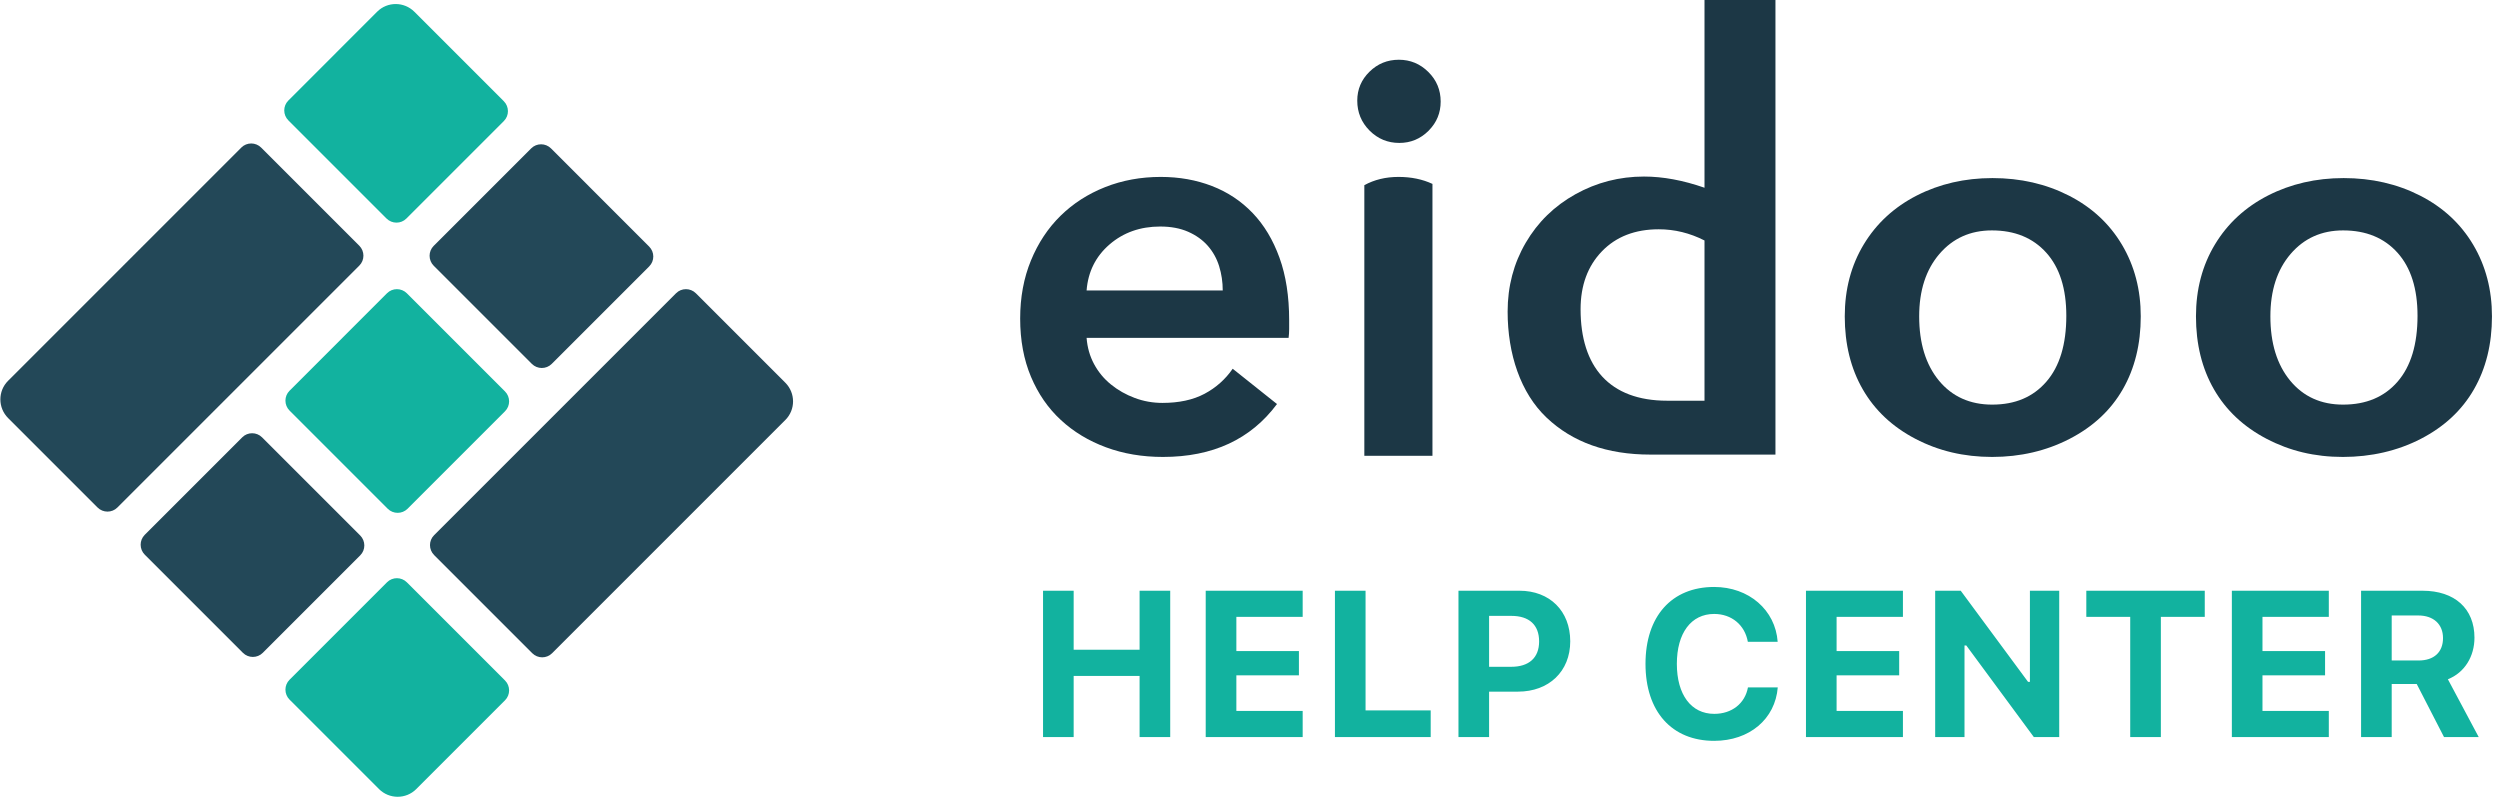 <svg width="116" height="37" viewBox="0 0 116 37" fill="none" xmlns="http://www.w3.org/2000/svg">
<g clip-path="url(#clip0_11_2574)">
<path d="M77.356 18.593H79.089V11.158C78.409 10.812 77.701 10.639 76.966 10.639C75.865 10.639 74.985 10.981 74.327 11.663C73.669 12.346 73.339 13.242 73.339 14.35C73.339 17.019 74.678 18.593 77.356 18.593ZM79.089 8.711V0H82.381V21.093H76.577C74.571 21.093 72.965 20.521 71.761 19.377C70.556 18.234 69.954 16.434 69.954 14.456C69.954 13.286 70.234 12.222 70.794 11.264C71.353 10.307 72.124 9.555 73.104 9.01C74.085 8.465 75.144 8.192 76.281 8.192C77.159 8.192 78.095 8.365 79.089 8.711Z" fill="#1C3745"/>
<path d="M56.735 13.478C56.735 13.086 56.679 12.71 56.568 12.352C56.457 11.994 56.281 11.679 56.042 11.406C55.802 11.133 55.498 10.916 55.13 10.754C54.762 10.592 54.33 10.511 53.833 10.511C52.909 10.511 52.125 10.788 51.483 11.342C50.841 11.896 50.486 12.608 50.418 13.478H56.735ZM59.817 14.859V15.268C59.817 15.405 59.808 15.541 59.791 15.677H50.418C50.452 16.121 50.567 16.526 50.764 16.892C50.961 17.259 51.222 17.575 51.548 17.839C51.873 18.103 52.241 18.312 52.652 18.465C53.063 18.619 53.491 18.695 53.936 18.695C54.706 18.695 55.357 18.555 55.888 18.273C56.418 17.992 56.855 17.605 57.197 17.11L59.252 18.747C58.036 20.384 56.273 21.202 53.962 21.202C53.003 21.202 52.121 21.053 51.316 20.754C50.512 20.456 49.814 20.035 49.224 19.488C48.633 18.943 48.17 18.273 47.837 17.481C47.503 16.688 47.336 15.789 47.336 14.782C47.336 13.794 47.503 12.894 47.837 12.084C48.17 11.274 48.628 10.584 49.21 10.012C49.792 9.441 50.482 8.998 51.278 8.682C52.074 8.367 52.934 8.209 53.859 8.209C54.715 8.209 55.507 8.35 56.234 8.631C56.962 8.912 57.591 9.33 58.122 9.884C58.653 10.438 59.068 11.129 59.367 11.956C59.667 12.783 59.817 13.751 59.817 14.859Z" fill="#1C3745"/>
<path d="M89.05 14.68C89.05 15.925 89.356 16.918 89.967 17.661C90.579 18.403 91.411 18.774 92.437 18.774C93.508 18.774 94.338 18.419 94.954 17.707C95.57 16.996 95.877 15.978 95.877 14.653C95.877 13.39 95.567 12.414 94.947 11.725C94.327 11.036 93.486 10.691 92.424 10.691C91.424 10.691 90.612 11.056 89.987 11.785C89.363 12.514 89.05 13.479 89.05 14.68ZM92.451 8.263C93.753 8.263 94.936 8.535 95.998 9.077C97.06 9.62 97.881 10.38 98.461 11.358C99.041 12.336 99.331 13.444 99.331 14.68C99.331 15.969 99.052 17.098 98.495 18.067C97.937 19.037 97.116 19.802 96.031 20.362C94.947 20.922 93.74 21.202 92.437 21.202C91.125 21.202 89.947 20.922 88.876 20.362C87.805 19.802 86.991 19.037 86.433 18.067C85.875 17.098 85.597 15.969 85.597 14.68C85.597 13.426 85.891 12.312 86.48 11.338C87.069 10.364 87.89 9.609 88.943 9.07C89.996 8.533 91.165 8.263 92.451 8.263Z" fill="#1C3745"/>
<path d="M105.346 14.68C105.346 15.925 105.652 16.918 106.263 17.661C106.875 18.403 107.693 18.774 108.72 18.774C109.791 18.774 110.634 18.419 111.25 17.707C111.865 16.996 112.173 15.978 112.173 14.653C112.173 13.39 111.863 12.414 111.243 11.725C110.623 11.036 109.782 10.691 108.72 10.691C107.72 10.691 106.908 11.056 106.283 11.785C105.659 12.514 105.346 13.479 105.346 14.68ZM108.746 8.263C110.049 8.263 111.232 8.535 112.294 9.077C113.356 9.62 114.177 10.38 114.757 11.358C115.337 12.336 115.627 13.444 115.627 14.68C115.627 15.969 115.348 17.098 114.79 18.067C114.233 19.037 113.412 19.802 112.327 20.362C111.243 20.922 110.015 21.202 108.712 21.202C107.4 21.202 106.243 20.922 105.172 20.362C104.101 19.802 103.287 19.037 102.729 18.067C102.171 17.098 101.893 15.969 101.893 14.68C101.893 13.426 102.187 12.312 102.776 11.338C103.365 10.364 104.186 9.609 105.239 9.07C106.292 8.533 107.461 8.263 108.746 8.263Z" fill="#1C3745"/>
<path fill-rule="evenodd" clip-rule="evenodd" d="M63.549 6.06C63.929 6.441 64.39 6.632 64.929 6.632C65.454 6.632 65.904 6.445 66.282 6.071C66.289 6.064 66.295 6.056 66.302 6.049C66.665 5.679 66.847 5.234 66.847 4.713C66.847 4.176 66.657 3.718 66.276 3.34C65.895 2.962 65.439 2.772 64.907 2.772C64.374 2.772 63.92 2.958 63.543 3.329C63.166 3.699 62.977 4.146 62.977 4.67C62.977 5.213 63.167 5.675 63.545 6.056C63.546 6.057 63.547 6.058 63.549 6.06Z" fill="#1C3745"/>
<path fill-rule="evenodd" clip-rule="evenodd" d="M63.305 8.592V11.427V15.931V17.749V18.591V20.928V21.148H65.303H66.466V18.635V18.593V15.977V10.71V8.533C66.008 8.319 65.483 8.209 64.888 8.209C64.294 8.209 63.767 8.339 63.305 8.592Z" fill="#1C3745"/>
<path fill-rule="evenodd" clip-rule="evenodd" d="M19.229 0.548L23.376 4.695C23.631 4.951 23.633 5.363 23.379 5.617L18.855 10.141C18.601 10.395 18.189 10.393 17.933 10.138L13.381 5.586C13.126 5.331 13.125 4.919 13.379 4.665L17.5 0.543C17.976 0.067 18.75 0.069 19.229 0.548Z" fill="#12B29F"/>
<path fill-rule="evenodd" clip-rule="evenodd" d="M12.119 6.849L16.671 11.401C16.926 11.656 16.927 12.069 16.674 12.322L5.446 23.549C5.193 23.803 4.78 23.802 4.525 23.547L0.377 19.399C-0.101 18.921 -0.103 18.147 0.373 17.671L11.198 6.846C11.451 6.593 11.864 6.594 12.119 6.849Z" fill="#234858"/>
<path fill-rule="evenodd" clip-rule="evenodd" d="M32.29 13.609L36.438 17.757C36.916 18.235 36.918 19.009 36.442 19.485L25.617 30.31C25.363 30.564 24.951 30.563 24.696 30.308L20.144 25.756C19.889 25.5 19.887 25.088 20.141 24.834L31.369 13.607C31.622 13.353 32.035 13.354 32.29 13.609Z" fill="#234858"/>
<path fill-rule="evenodd" clip-rule="evenodd" d="M18.879 27.02L23.431 31.572C23.686 31.827 23.687 32.24 23.433 32.494L19.312 36.615C18.836 37.091 18.062 37.089 17.584 36.611L13.436 32.463C13.181 32.208 13.18 31.795 13.434 31.541L17.957 27.018C18.211 26.764 18.624 26.765 18.879 27.02Z" fill="#12B29F"/>
<path fill-rule="evenodd" clip-rule="evenodd" d="M25.569 6.888L30.12 11.44C30.376 11.695 30.377 12.107 30.123 12.361L25.599 16.885C25.345 17.139 24.933 17.138 24.677 16.883L20.125 12.331C19.87 12.075 19.869 11.663 20.123 11.409L24.647 6.885C24.901 6.631 25.313 6.632 25.569 6.888Z" fill="#234858"/>
<path fill-rule="evenodd" clip-rule="evenodd" d="M18.879 13.609L23.431 18.161C23.686 18.416 23.687 18.829 23.433 19.083L18.91 23.607C18.656 23.86 18.243 23.859 17.988 23.604L13.436 19.052C13.181 18.797 13.18 18.384 13.434 18.131L17.957 13.607C18.211 13.353 18.624 13.354 18.879 13.609Z" fill="#12B29F"/>
<path fill-rule="evenodd" clip-rule="evenodd" d="M12.161 20.294L16.713 24.846C16.968 25.102 16.969 25.514 16.715 25.768L12.192 30.292C11.938 30.546 11.525 30.545 11.27 30.29L6.718 25.738C6.463 25.482 6.462 25.07 6.716 24.816L11.24 20.292C11.493 20.038 11.906 20.039 12.161 20.294Z" fill="#234858"/>
<path fill-rule="evenodd" clip-rule="evenodd" d="M54.298 34.201H52.877V31.363H49.818V34.201H48.397V27.41H49.818V30.148H52.877V27.41H54.298V34.201ZM60.444 32.986V34.201H55.945V27.41H60.444V28.624H57.367V30.21H60.27V31.334H57.367V32.986H60.444ZM66.384 32.963V34.201H61.941V27.41H63.362V32.963H66.384ZM67.673 27.41H70.506C71.904 27.41 72.859 28.346 72.859 29.758C72.859 31.156 71.866 32.092 70.436 32.092H69.094V34.201H67.673V27.41ZM69.094 28.577V30.939H70.125C70.939 30.939 71.415 30.525 71.415 29.763C71.415 28.991 70.949 28.577 70.13 28.577H69.094ZM79.537 34.375C77.57 34.375 76.351 33.015 76.351 30.803C76.351 28.595 77.566 27.235 79.537 27.235C81.147 27.235 82.38 28.304 82.484 29.781H81.1C80.963 29 80.347 28.487 79.537 28.487C78.469 28.487 77.806 29.372 77.806 30.803C77.806 32.233 78.469 33.123 79.542 33.123C80.356 33.123 80.968 32.643 81.105 31.895H82.488C82.371 33.363 81.175 34.375 79.537 34.375ZM88.296 32.986V34.201H83.797V27.41H88.296V28.624H85.218V30.21H88.122V31.334H85.218V32.986H88.296ZM91.153 34.201H89.792V27.41H90.978L94.103 31.64H94.188V27.41H95.548V34.201H94.371L91.237 29.951H91.153V34.201ZM100.264 34.201H98.842V28.624H96.805V27.41H102.301V28.624H100.264V34.201ZM108.057 32.986V34.201H103.558V27.41H108.057V28.624H104.979V30.21H107.883V31.334H104.979V32.986H108.057ZM110.975 28.558V30.647H112.222C112.938 30.647 113.356 30.261 113.356 29.607C113.356 28.962 112.914 28.558 112.208 28.558H110.975ZM110.975 31.739V34.201H109.554V27.41H112.406C113.898 27.41 114.815 28.238 114.815 29.588C114.815 30.454 114.364 31.207 113.582 31.518L115.013 34.201H113.403L112.137 31.739H110.975Z" fill="#12B29F"/>
</g>
<defs>
<clipPath id="clip0_11_2574">
<rect width="115.66" height="36.999" fill="white"/>
</clipPath>
</defs>
</svg>
